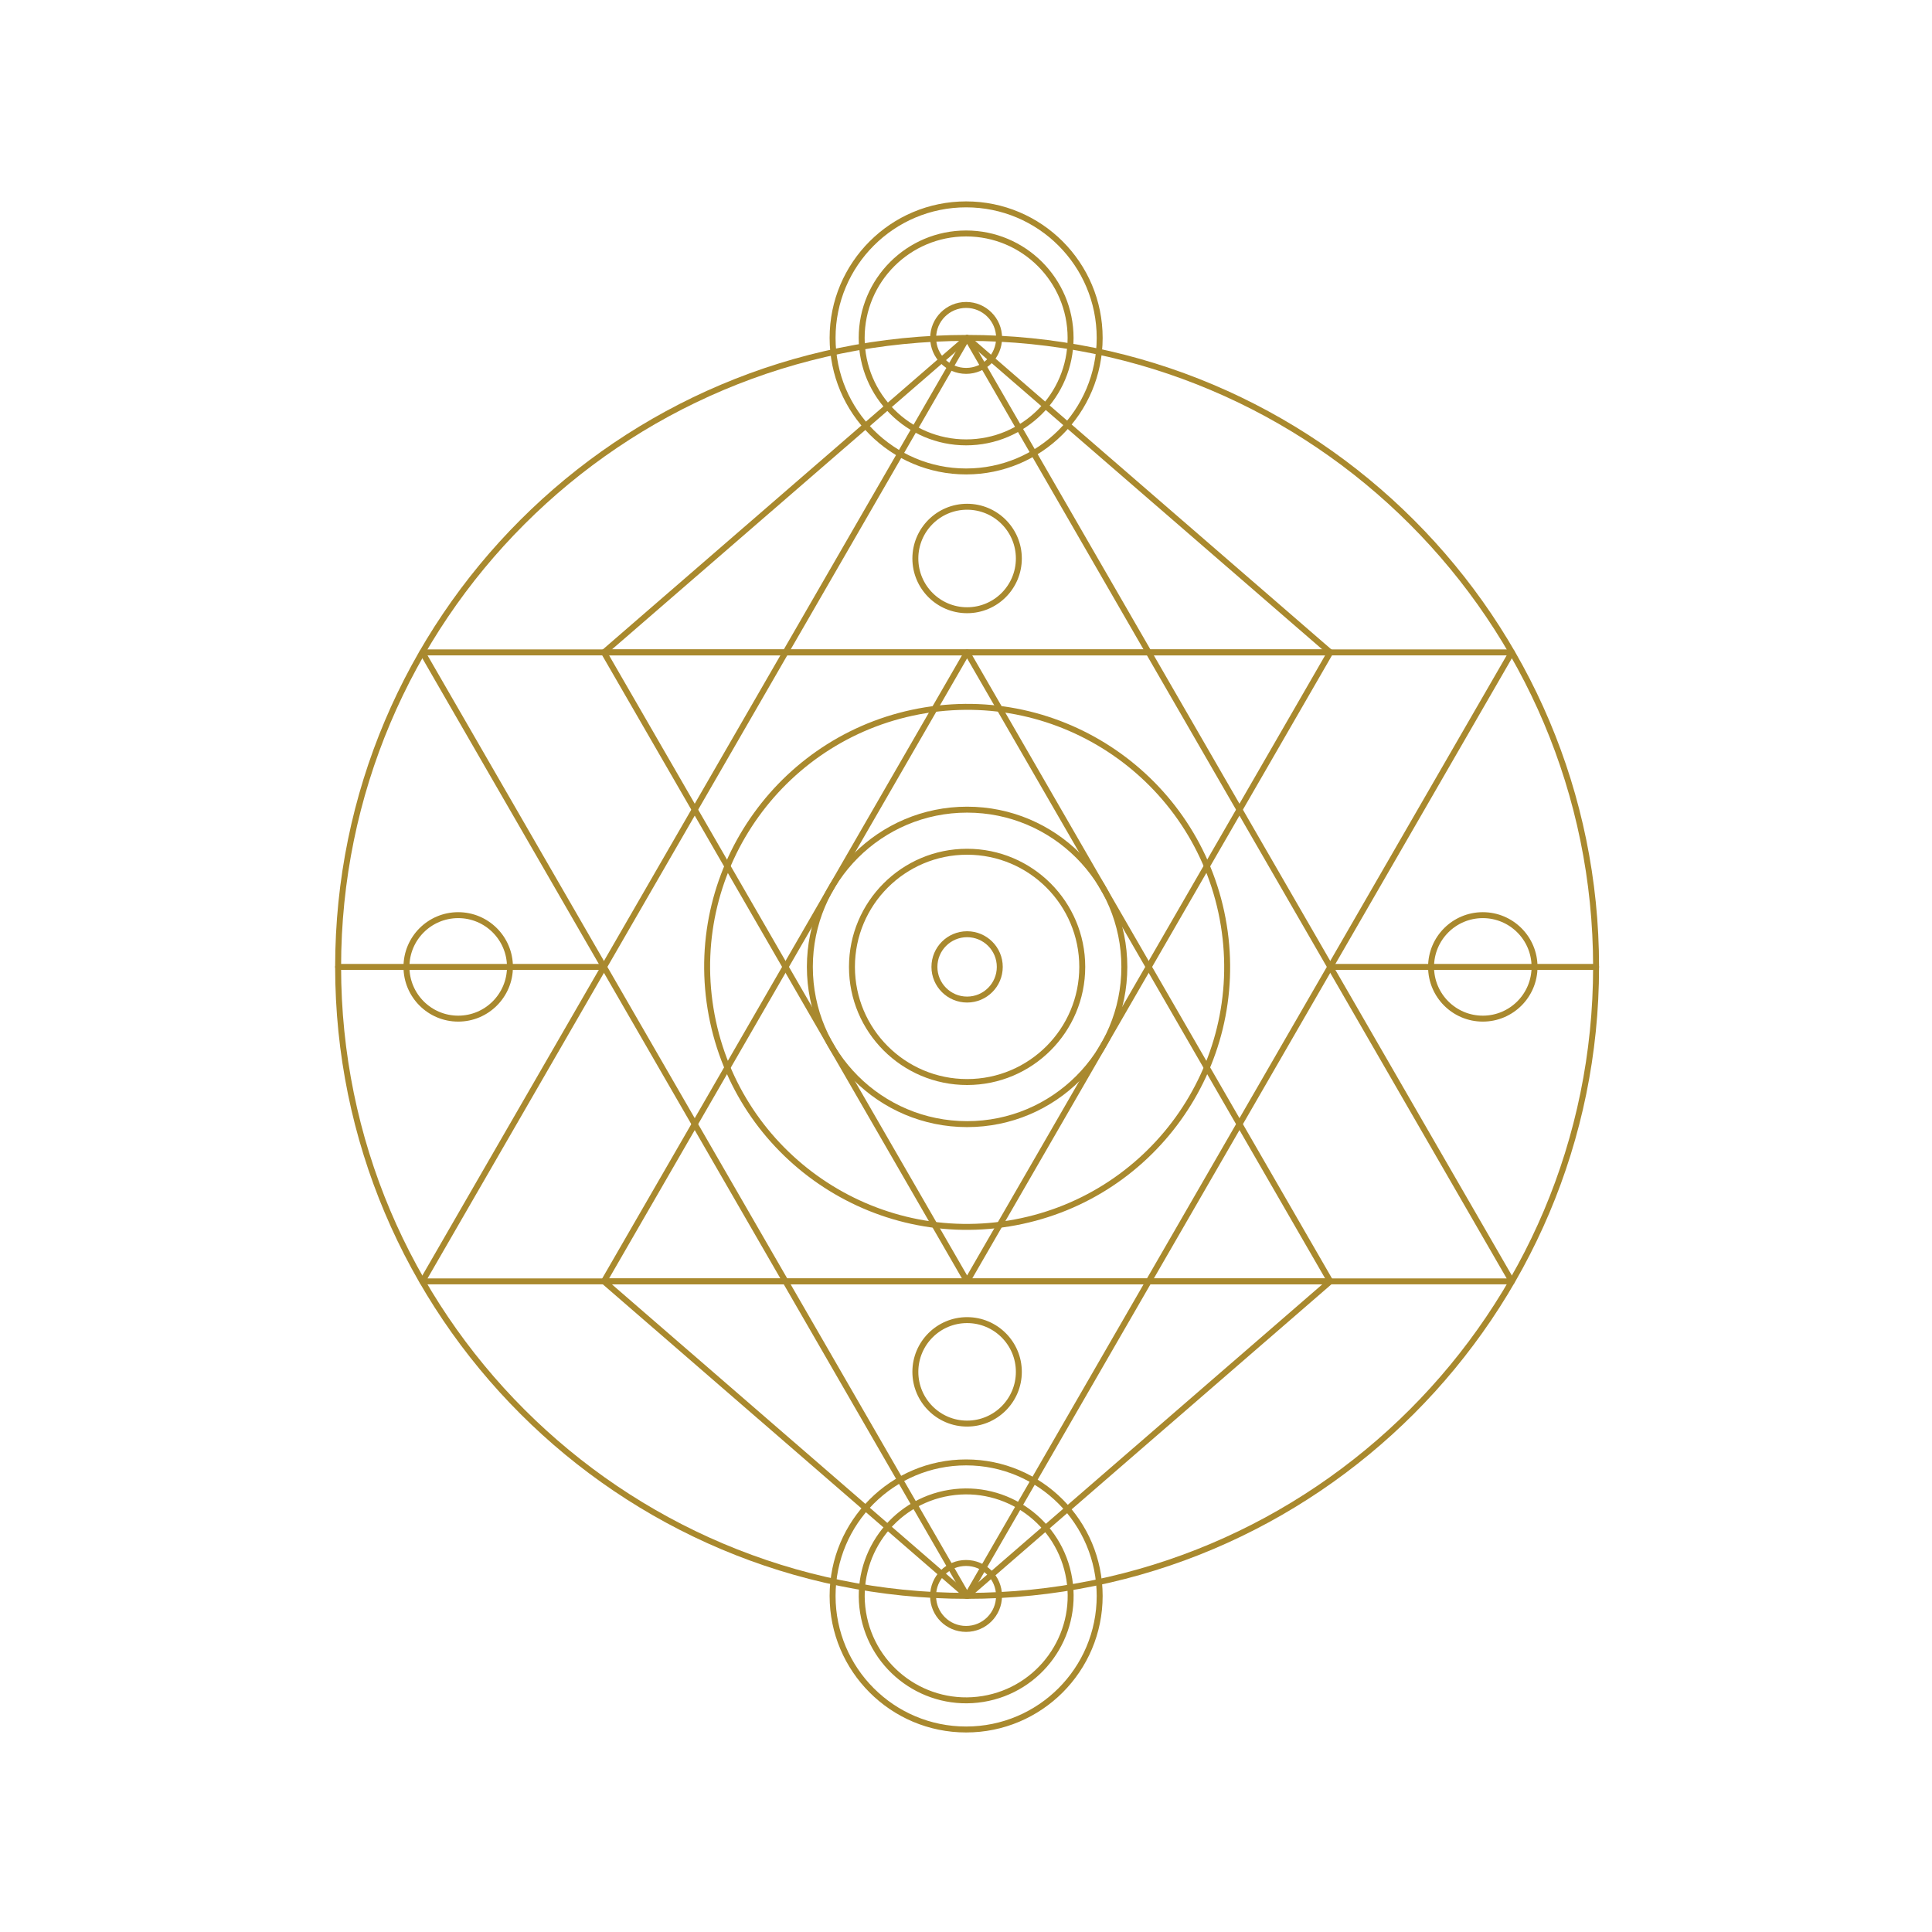 <svg xmlns="http://www.w3.org/2000/svg" fill="none" viewBox="0 0 260 260" height="260" width="260">
<g clip-path="url(#clip0_197_2280)">
<path stroke-linejoin="round" stroke-linecap="round" stroke-width="0.8" stroke="#A9892E" d="M130.148 214.765C176.897 214.765 214.794 176.868 214.794 130.12C214.794 83.372 176.897 45.475 130.148 45.475C83.4 45.475 45.503 83.372 45.503 130.12C45.503 176.868 83.4 214.765 130.148 214.765Z"></path>
<path stroke-linejoin="round" stroke-linecap="round" stroke-width="0.8" stroke="#A9892E" d="M135.761 164.653C154.834 161.557 167.786 143.585 164.69 124.512C161.594 105.439 143.623 92.487 124.549 95.583C105.476 98.679 92.524 116.65 95.62 135.724C98.716 154.797 116.688 167.749 135.761 164.653Z"></path>
<path stroke-linejoin="round" stroke-linecap="round" stroke-width="0.8" stroke="#A9892E" d="M130.148 151.281C141.836 151.281 151.31 141.807 151.31 130.12C151.31 118.433 141.836 108.959 130.148 108.959C118.461 108.959 108.987 118.433 108.987 130.12C108.987 141.807 118.461 151.281 130.148 151.281Z"></path>
<path stroke-linejoin="round" stroke-linecap="round" stroke-width="0.8" stroke="#A9892E" d="M130.148 145.616C138.707 145.616 145.645 138.678 145.645 130.12C145.645 121.562 138.707 114.624 130.148 114.624C121.59 114.624 114.652 121.562 114.652 130.12C114.652 138.678 121.59 145.616 130.148 145.616Z"></path>
<path stroke-linejoin="round" stroke-linecap="round" stroke-width="0.8" stroke="#A9892E" d="M130.148 134.517C132.577 134.517 134.546 132.549 134.546 130.12C134.546 127.691 132.577 125.723 130.148 125.723C127.72 125.723 125.751 127.691 125.751 130.12C125.751 132.549 127.72 134.517 130.148 134.517Z"></path>
<path stroke-linejoin="round" stroke-linecap="round" stroke-width="0.8" stroke="#A9892E" d="M130.018 63.446C139.943 63.446 147.989 55.4 147.989 45.475C147.989 35.549 139.943 27.503 130.018 27.503C120.092 27.503 112.046 35.549 112.046 45.475C112.046 55.4 120.092 63.446 130.018 63.446Z"></path>
<path stroke-linejoin="round" stroke-linecap="round" stroke-width="0.8" stroke="#A9892E" d="M130.018 59.532C137.781 59.532 144.075 53.238 144.075 45.475C144.075 37.711 137.781 31.418 130.018 31.418C122.254 31.418 115.96 37.711 115.96 45.475C115.96 53.238 122.254 59.532 130.018 59.532Z"></path>
<path stroke-linejoin="round" stroke-linecap="round" stroke-width="0.8" stroke="#A9892E" d="M130.018 49.912C132.468 49.912 134.455 47.925 134.455 45.475C134.455 43.024 132.468 41.037 130.018 41.037C127.567 41.037 125.58 43.024 125.58 45.475C125.58 47.925 127.567 49.912 130.018 49.912Z"></path>
<path stroke-linejoin="round" stroke-linecap="round" stroke-width="0.8" stroke="#A9892E" d="M130.018 232.747C139.943 232.747 147.989 224.701 147.989 214.775C147.989 204.85 139.943 196.804 130.018 196.804C120.092 196.804 112.046 204.85 112.046 214.775C112.046 224.701 120.092 232.747 130.018 232.747Z"></path>
<path stroke-linejoin="round" stroke-linecap="round" stroke-width="0.8" stroke="#A9892E" d="M132.278 228.642C139.941 227.399 145.145 220.178 143.901 212.515C142.658 204.851 135.437 199.647 127.774 200.891C120.11 202.135 114.906 209.356 116.15 217.019C117.394 224.682 124.615 229.886 132.278 228.642Z"></path>
<path stroke-linejoin="round" stroke-linecap="round" stroke-width="0.8" stroke="#A9892E" d="M134.445 214.775C134.445 212.33 132.463 210.338 130.008 210.338C127.552 210.338 125.57 212.32 125.57 214.775C125.57 217.231 127.552 219.213 130.008 219.213C132.463 219.213 134.445 217.231 134.445 214.775Z"></path>
<path stroke-linejoin="round" stroke-linecap="round" stroke-width="0.8" stroke="#A9892E" d="M130.148 45.475L56.843 172.443H203.453L130.148 45.475Z"></path>
<path stroke-linejoin="round" stroke-linecap="round" stroke-width="0.8" stroke="#A9892E" d="M130.148 87.797L81.275 172.443H179.022L130.148 87.797Z"></path>
<path stroke-linejoin="round" stroke-linecap="round" stroke-width="0.8" stroke="#A9892E" d="M130.148 214.775L56.843 87.797H203.453L130.148 214.775Z"></path>
<path stroke-linejoin="round" stroke-linecap="round" stroke-width="0.8" stroke="#A9892E" d="M130.148 172.443L81.275 87.797H179.022L130.148 172.443Z"></path>
<path stroke-linejoin="round" stroke-linecap="round" stroke-width="0.8" stroke="#A9892E" d="M81.275 130.12H45.503"></path>
<path stroke-linejoin="round" stroke-linecap="round" stroke-width="0.8" stroke="#A9892E" d="M179.022 130.12H214.794"></path>
<path stroke-linejoin="round" stroke-linecap="round" stroke-width="0.8" stroke="#A9892E" d="M130.148 82.122C133.994 82.122 137.112 79.004 137.112 75.159C137.112 71.313 133.994 68.196 130.148 68.196C126.303 68.196 123.185 71.313 123.185 75.159C123.185 79.004 126.303 82.122 130.148 82.122Z"></path>
<path stroke-linejoin="round" stroke-linecap="round" stroke-width="0.8" stroke="#A9892E" d="M130.148 191.581C133.994 191.581 137.112 188.464 137.112 184.618C137.112 180.773 133.994 177.655 130.148 177.655C126.303 177.655 123.185 180.773 123.185 184.618C123.185 188.464 126.303 191.581 130.148 191.581Z"></path>
<path stroke-linejoin="round" stroke-linecap="round" stroke-width="0.8" stroke="#A9892E" d="M61.663 137.083C65.509 137.083 68.627 133.966 68.627 130.12C68.627 126.274 65.509 123.157 61.663 123.157C57.818 123.157 54.7 126.274 54.7 130.12C54.7 133.966 57.818 137.083 61.663 137.083Z"></path>
<path stroke-linejoin="round" stroke-linecap="round" stroke-width="0.8" stroke="#A9892E" d="M199.549 137.083C203.395 137.083 206.512 133.966 206.512 130.12C206.512 126.274 203.395 123.157 199.549 123.157C195.703 123.157 192.586 126.274 192.586 130.12C192.586 133.966 195.703 137.083 199.549 137.083Z"></path>
<path stroke-linejoin="round" stroke-linecap="round" stroke-width="0.8" stroke="#A9892E" d="M81.275 87.797L130.148 45.475L179.022 87.797"></path>
<path stroke-linejoin="round" stroke-linecap="round" stroke-width="0.8" stroke="#A9892E" d="M81.275 172.443L130.148 214.775L179.022 172.443"></path>
</g>
<defs>
<clipPath id="clip0_197_2280">
<rect transform="translate(45 27)" fill="white" height="206.25" width="170.297"></rect>
</clipPath>
</defs>
</svg>

